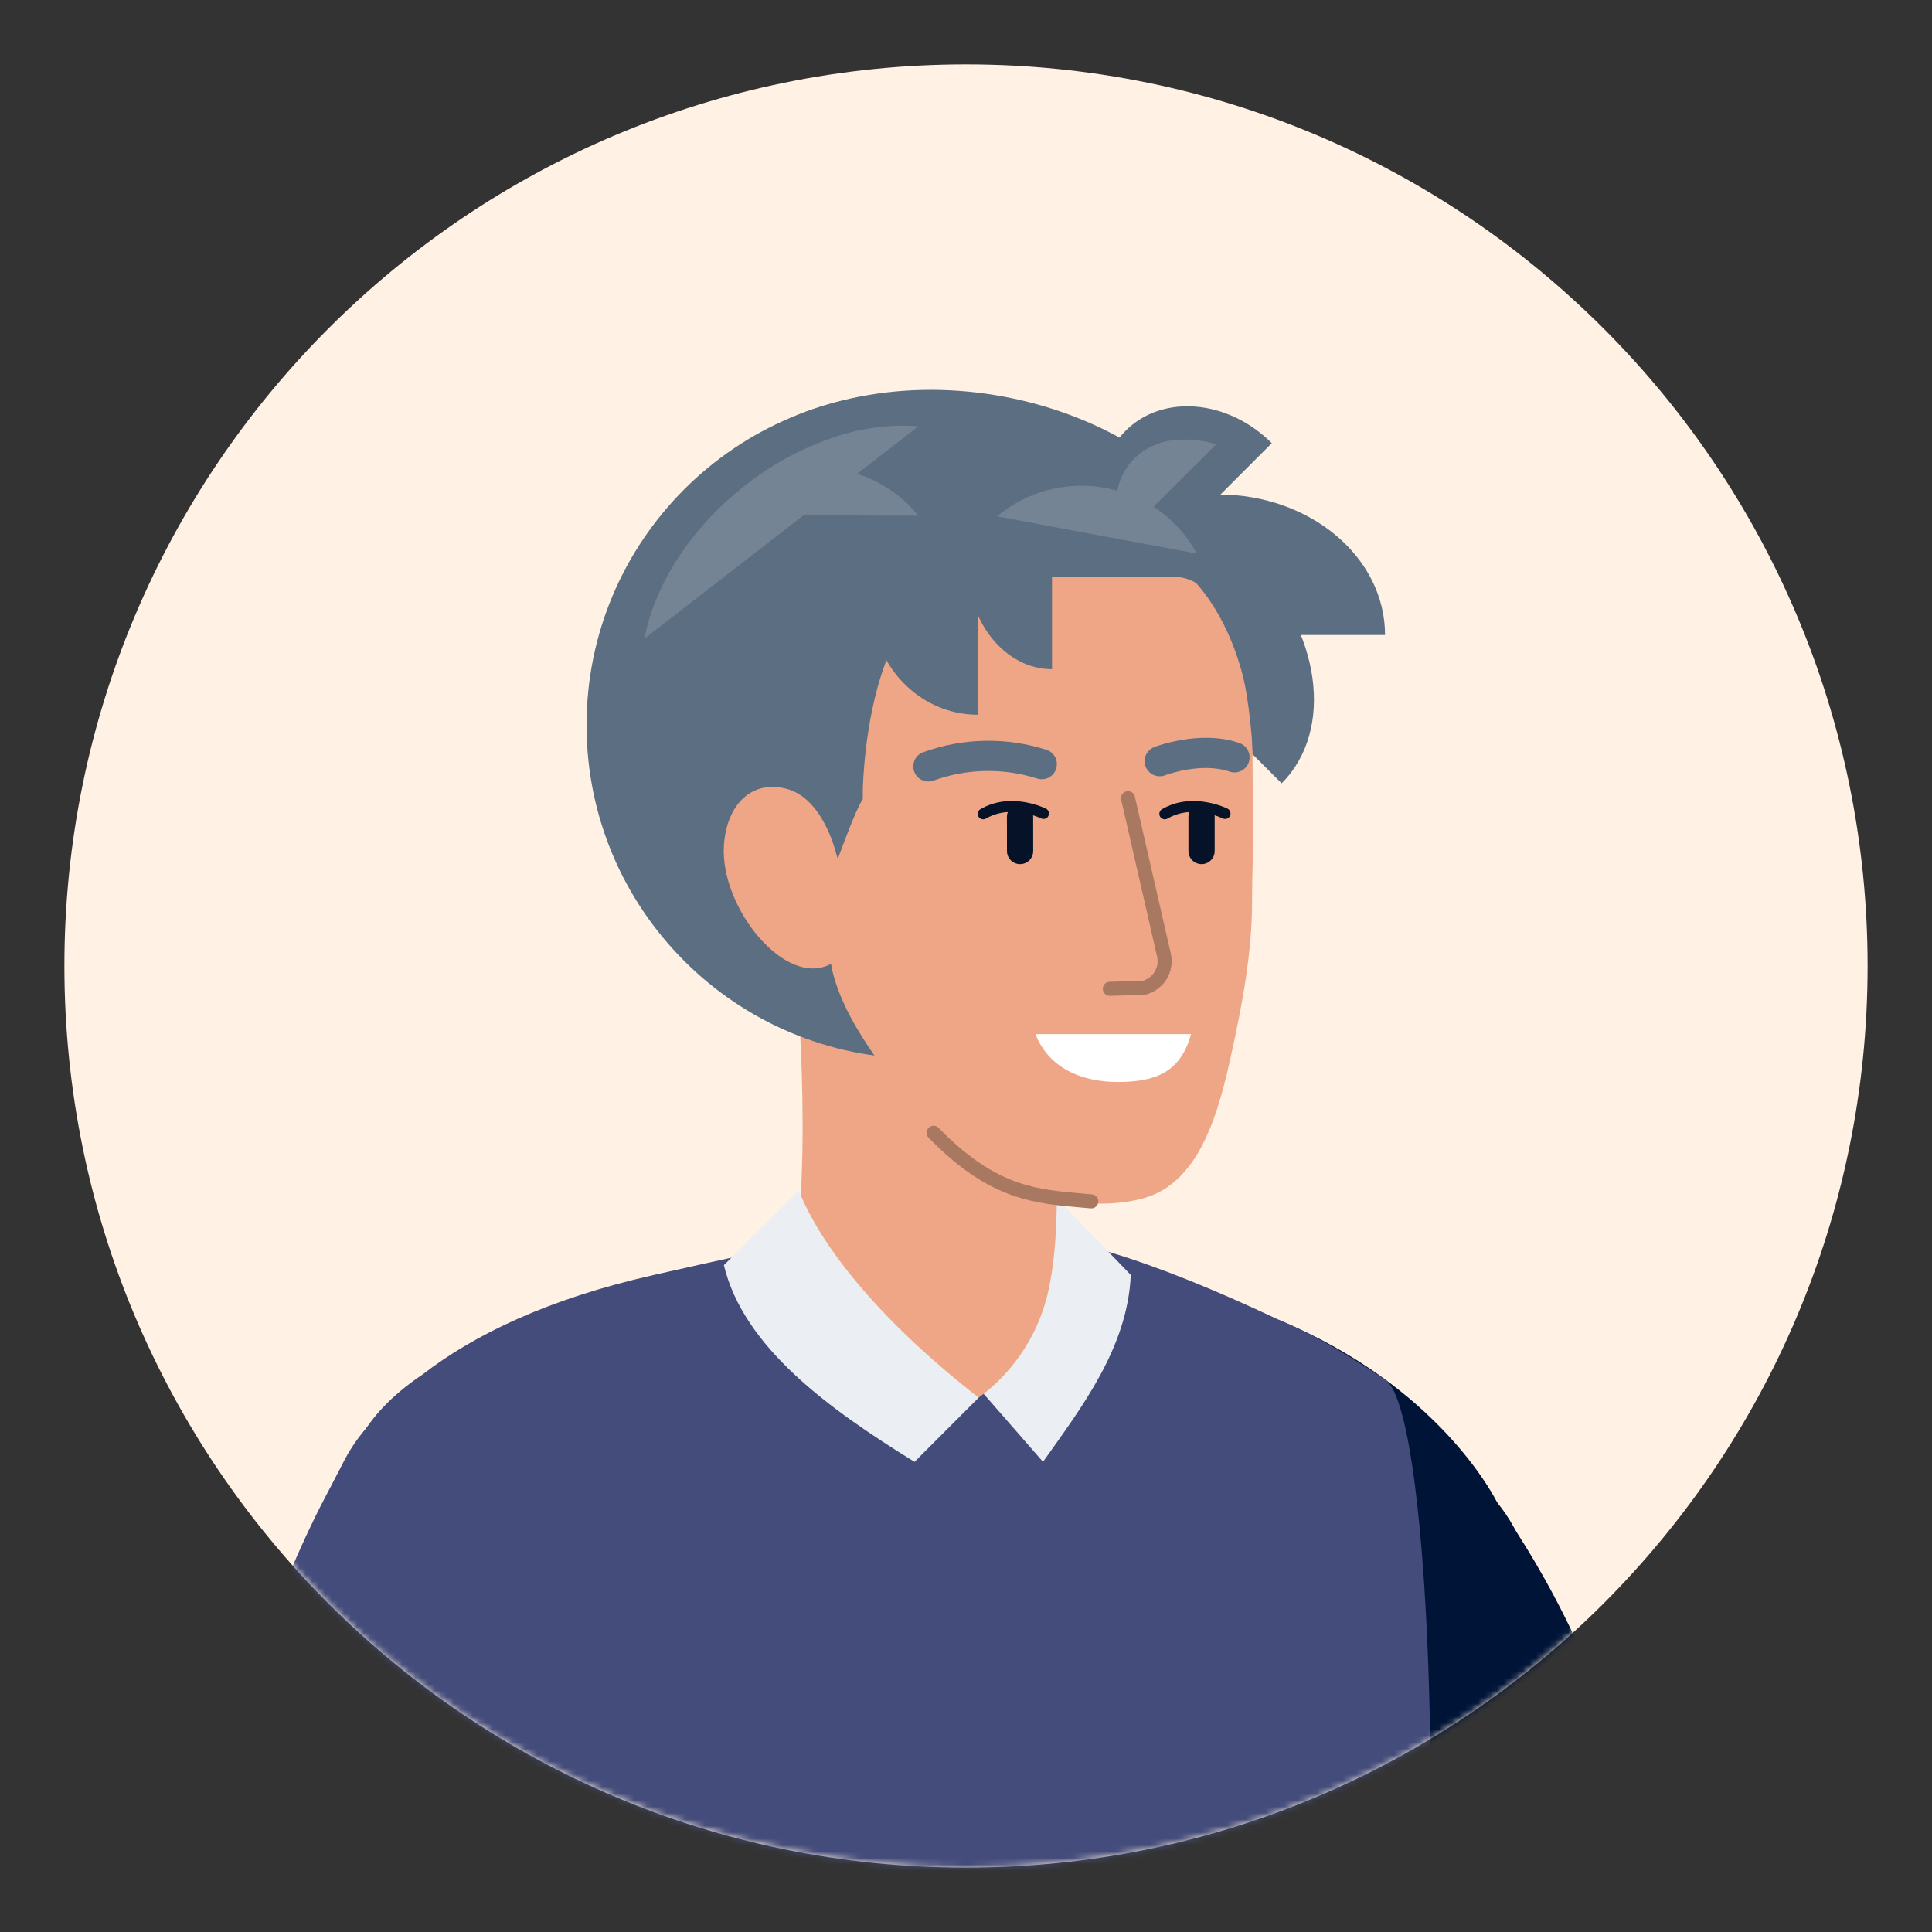 <svg width="300" height="300" viewBox="0 0 300 300" fill="none" xmlns="http://www.w3.org/2000/svg">
<rect x="0" y="0" width="300" height="300" fill="#333333" stroke="none"/>
<path d="M150 290C227.32 290 290 227.32 290 150C290 72.68 227.32 10 150 10C72.68 10 10 72.68 10 150C10 227.32 72.68 290 150 290Z" fill="#FFF1E3"/>
<mask id="mask0_4742_1710" style="mask-type:alpha" maskUnits="userSpaceOnUse" x="10" y="10" width="280" height="280">
<path d="M150 290C227.32 290 290 227.32 290 150C290 72.68 227.32 10 150 10C72.68 10 10 72.68 10 150C10 227.32 72.68 290 150 290Z" fill="#FEF0E3"/>
</mask>
<g mask="url(#mask0_4742_1710)">
<path d="M232.513 233.38C232.513 233.38 224.497 216.531 200.75 205.905C177.002 195.28 223.888 238.158 223.888 238.158L232.513 233.38Z" fill="#001437"/>
<path d="M248.298 264.6C256.983 286.286 265.769 318.515 264.974 359.129L229.311 359.088C227.573 331.846 219.964 320.008 209.972 294.929" fill="#001437"/>
<path d="M209.972 294.929C209.972 294.929 195.464 265.896 191.044 258.323L232.256 233.184C232.256 233.184 245.826 251.06 252.283 275.339L209.972 294.929Z" fill="#001437"/>
<path d="M213.562 273.254C227.066 273.254 238.014 262.306 238.014 248.802C238.014 235.297 227.066 224.35 213.562 224.35C200.057 224.35 189.109 235.297 189.109 248.802C189.109 262.306 200.057 273.254 213.562 273.254Z" fill="#001437"/>
<path d="M214.278 355.516C214.278 355.516 213.711 344.269 218.734 324.589C224.45 302.198 222.735 219.261 215.084 214.214C207.433 209.167 203.103 206.85 198.552 204.914H198.516C158.009 185.862 144.284 188.292 101.478 197.986C85.1 201.695 73.633 207.238 65.641 213.414C61.58 216.137 58.307 219.261 56.187 222.862C47.126 234.856 47.484 246.974 48.219 251.752C48.691 254.739 53.529 253.24 60.296 252.242C63.408 269.682 68.156 292.42 74.594 312.68C80.746 332.037 82.753 336.26 82.437 358.168L214.278 355.516Z" fill="#434C7A"/>
<path d="M162.931 184.857C162.842 194.521 158.714 204.83 151.971 215.551L161.958 226.995C168.014 218.442 175.097 209.238 175.587 197.973L162.931 184.857Z" fill="#EBEEF2"/>
<path d="M121.803 201.867L135.241 209.494L151.965 217.026C157.643 212.864 161.554 206.724 162.925 199.819C165.314 188.1 163.307 171.92 163.307 171.92L123.612 151.016C123.612 151.016 126.832 186.404 121.821 201.897" fill="#EFA686"/>
<path d="M124.043 184.857C127.274 193.082 136.03 204.609 151.971 217.026L142.009 226.995C128.427 218.633 115.442 209.077 112.402 196.456L124.043 184.857Z" fill="#EBEEF2"/>
<path d="M215.067 98.599C215.067 86.552 203.491 76.787 189.217 76.787C174.942 76.787 163.355 86.552 163.355 98.599H215.061H215.067Z" fill="#5C6E82"/>
<path d="M199.012 121.636C207.26 113.388 205.122 97.883 194.234 86.995C183.346 76.106 167.841 73.98 159.592 82.216L179.302 101.926L199.012 121.636Z" fill="#5C6E82"/>
<path d="M142.863 164.383C171.462 164.383 194.646 141.199 194.646 112.6C194.646 84.001 171.462 60.816 142.863 60.816C114.264 60.816 91.08 84.001 91.08 112.6C91.08 141.199 114.264 164.383 142.863 164.383Z" fill="#5C6E82"/>
<path d="M169.656 83.525C168.33 83.572 166.162 83.662 164.836 83.668L147.748 83.781C127.214 83.913 112.545 115.204 118.034 138.814C118.177 139.411 122.519 140.158 122.705 140.743L129.018 149.672C130.678 158.392 137.762 166.724 144.493 175.313C153.733 187.097 173.461 189.217 180.682 184.726C186.612 181.035 189.127 173.031 191.014 164.544C192.902 156.057 194.419 147.934 194.419 140.026C194.419 135.129 194.646 130.99 194.646 130.99C194.646 130.99 194.49 123.536 194.49 116.464C194.49 102.129 187.048 82.945 169.656 83.525Z" fill="#EFA686"/>
<path d="M115.024 129.221H115.108C115.108 129.221 116.517 125.04 120.585 110.401C122.729 102.691 133.939 124.103 133.939 124.103C133.939 124.103 133.742 89.581 152.933 89.581H182.336C193.523 89.581 194.491 116.458 194.491 116.458C194.491 116.458 197.829 109.655 194.646 93.648C189.689 68.736 153.781 53.416 125.279 63.868C112.629 68.509 106.883 82.742 104.016 106.812C101.818 125.327 112.378 123.087 113.041 126.438C114.349 125.972 113.591 129.215 115.024 129.215" fill="#5C6E82"/>
<path d="M116.266 98.742C110.347 98.742 105.951 103.933 104.595 105.653C102.666 108.114 102.511 120.381 103.944 129.573C107.809 154.492 122.555 161.026 131.843 162.543C130.558 158.335 129.613 154.031 129.018 149.672L114.325 125.727C115.02 125.002 115.854 124.424 116.778 124.029C117.702 123.634 118.696 123.429 119.7 123.428C123.051 123.428 127.059 125.817 130.093 133.366C130.81 131.485 132.739 126.038 133.969 124.102C133.969 116.374 131.419 108.233 124.658 102.314C121.671 99.704 118.84 98.731 116.296 98.731" fill="#5C6E82"/>
<path d="M130.858 139.769C130.858 146.339 129.018 149.672 129.018 149.672C121.976 153.507 111.864 140.982 112.402 131.39C112.778 124.82 116.905 120.878 122.46 122.586C128.015 124.294 130.858 133.199 130.858 139.769Z" fill="#EFA686"/>
<path fill-rule="evenodd" clip-rule="evenodd" d="M144.209 175.119C144.64 174.698 145.33 174.706 145.751 175.137C150.438 179.938 154.33 182.309 158.02 183.589C161.408 184.764 164.672 185.044 168.417 185.364C168.791 185.396 169.17 185.428 169.554 185.462C170.154 185.515 170.597 186.044 170.545 186.643C170.492 187.243 169.963 187.686 169.364 187.634C168.975 187.6 168.589 187.567 168.205 187.534C164.5 187.219 160.964 186.918 157.306 185.649C153.231 184.235 149.06 181.648 144.191 176.66C143.77 176.229 143.779 175.539 144.209 175.119Z" fill="#A87861"/>
<path d="M197.483 68.819C190.68 62.016 180.515 61.15 174.787 66.884C169.059 72.618 169.919 82.783 176.722 89.58L187.103 79.2L197.483 68.819Z" fill="#5C6E82"/>
<path d="M163.355 71.478C156.086 71.478 150.215 78.741 150.215 87.694C150.215 96.647 156.104 103.91 163.355 103.91V71.478Z" fill="#5C6E82"/>
<path d="M151.816 76.34C142.707 76.34 135.325 84.104 135.325 93.661C135.325 103.217 142.707 110.981 151.816 110.981V76.34Z" fill="#5C6E82"/>
<path opacity="0.15" d="M136.006 74.763C135.069 74.29 134.096 73.891 133.097 73.569L142.618 66.192C138.241 65.878 133.845 66.438 129.687 67.841C124.719 69.48 120.071 71.965 115.949 75.187C107.265 81.889 101.675 90.794 100.056 99.174L124.783 80.007L142.612 80.091C140.825 77.854 138.571 76.035 136.006 74.763Z" fill="white"/>
<path opacity="0.15" d="M180.293 79.511C179.905 79.225 179.511 78.956 179.099 78.699L188.84 68.987C186.597 68.291 184.23 68.087 181.9 68.39C179.734 68.678 177.718 69.653 176.148 71.173C174.784 72.546 173.857 74.292 173.485 76.191C172.935 76.041 172.374 75.904 171.8 75.796C168.821 75.223 165.752 75.318 162.815 76.075C159.877 76.832 157.145 78.232 154.814 80.174L173.992 83.758C173.99 83.772 173.99 83.786 173.992 83.8L174.022 83.764L185.836 85.956C184.479 83.43 182.588 81.231 180.293 79.511Z" fill="white"/>
<path fill-rule="evenodd" clip-rule="evenodd" d="M161.054 120.894C155.801 119.219 150.141 119.33 144.958 121.211C143.741 121.652 142.397 121.024 141.955 119.806C141.514 118.589 142.142 117.245 143.359 116.803C149.516 114.569 156.239 114.437 162.479 116.427C163.712 116.82 164.393 118.139 164 119.373C163.606 120.606 162.288 121.287 161.054 120.894Z" fill="#5C6E82"/>
<path fill-rule="evenodd" clip-rule="evenodd" d="M180.927 120.381C180.933 120.379 180.945 120.374 180.961 120.368C180.995 120.356 181.051 120.335 181.127 120.309C181.28 120.256 181.512 120.179 181.812 120.09C182.413 119.91 183.271 119.687 184.277 119.516C186.337 119.166 188.792 119.075 190.929 119.814C192.153 120.237 193.488 119.588 193.911 118.364C194.334 117.141 193.685 115.806 192.461 115.383C189.259 114.276 185.906 114.484 183.492 114.894C182.261 115.103 181.216 115.375 180.473 115.596C180.101 115.707 179.802 115.806 179.59 115.88C179.484 115.916 179.4 115.947 179.339 115.969C179.308 115.981 179.284 115.99 179.265 115.997L179.242 116.006L179.234 116.009L179.229 116.011C179.229 116.011 179.228 116.011 180.072 118.179L179.228 116.011C178.022 116.481 177.424 117.839 177.894 119.046C178.363 120.252 179.721 120.85 180.927 120.381ZM180.926 120.381L180.925 120.382L180.924 120.382C180.924 120.382 180.925 120.382 180.926 120.381Z" fill="#5C6E82"/>
<path fill-rule="evenodd" clip-rule="evenodd" d="M190.612 125.57C190.612 125.57 190.612 125.57 190.249 126.291L190.612 125.57C191.029 125.781 191.197 126.289 190.987 126.706C190.777 127.122 190.269 127.289 189.853 127.08C189.852 127.08 189.852 127.08 189.851 127.08L190.232 126.325C189.851 127.08 189.851 127.08 189.851 127.08L189.846 127.077C189.84 127.074 189.829 127.069 189.814 127.061C189.783 127.047 189.734 127.024 189.669 126.996C189.54 126.939 189.345 126.858 189.096 126.767C188.598 126.585 187.889 126.367 187.053 126.224C185.373 125.937 183.255 125.963 181.293 127.109C180.89 127.344 180.372 127.208 180.137 126.805C179.902 126.402 180.038 125.884 180.441 125.649C182.868 124.232 185.433 124.232 187.338 124.558C188.295 124.722 189.104 124.971 189.676 125.179C189.962 125.284 190.19 125.378 190.35 125.449C190.43 125.484 190.492 125.513 190.536 125.534C190.559 125.544 190.576 125.552 190.589 125.559L190.604 125.566L190.609 125.569L190.612 125.57Z" fill="#061228"/>
<path fill-rule="evenodd" clip-rule="evenodd" d="M158.389 124.813C159.514 124.811 160.427 125.722 160.428 126.847L160.434 132.145C160.436 133.27 159.525 134.182 158.4 134.184C157.275 134.185 156.362 133.274 156.361 132.149L156.355 126.851C156.354 125.727 157.265 124.814 158.389 124.813Z" fill="#061228"/>
<path fill-rule="evenodd" clip-rule="evenodd" d="M162.415 125.57C162.415 125.57 162.415 125.57 162.035 126.325L162.415 125.57C162.832 125.781 162.999 126.289 162.789 126.706C162.579 127.122 162.072 127.289 161.655 127.08C161.655 127.08 161.655 127.08 161.654 127.08L162.016 126.362C161.654 127.08 161.654 127.08 161.654 127.08L161.649 127.077C161.643 127.074 161.632 127.069 161.616 127.061C161.585 127.047 161.537 127.024 161.472 126.996C161.342 126.939 161.148 126.858 160.899 126.767C160.4 126.585 159.691 126.367 158.856 126.224C157.176 125.937 155.058 125.963 153.096 127.109C152.692 127.344 152.175 127.208 151.94 126.805C151.704 126.402 151.84 125.884 152.243 125.649C154.671 124.232 157.235 124.232 159.141 124.558C160.098 124.722 160.907 124.971 161.478 125.179C161.765 125.284 161.993 125.378 162.153 125.449C162.232 125.484 162.295 125.513 162.339 125.534C162.361 125.544 162.379 125.552 162.392 125.559L162.407 125.566L162.412 125.569L162.415 125.57Z" fill="#061228"/>
<path fill-rule="evenodd" clip-rule="evenodd" d="M186.577 124.812C187.702 124.812 188.613 125.724 188.613 126.849V132.147C188.613 133.272 187.702 134.184 186.577 134.184C185.452 134.184 184.54 133.272 184.54 132.147V126.849C184.54 125.724 185.452 124.812 186.577 124.812Z" fill="#061228"/>
<path fill-rule="evenodd" clip-rule="evenodd" d="M174.913 122.873C175.5 122.739 176.085 123.106 176.219 123.693L181.818 148.136L181.82 148.146C182.105 149.503 181.853 150.919 181.116 152.094C180.379 153.269 179.214 154.112 177.868 154.445L177.754 154.473L172.364 154.632C171.762 154.65 171.26 154.176 171.242 153.575C171.224 152.973 171.698 152.471 172.3 152.453L177.448 152.301C178.202 152.087 178.851 151.601 179.269 150.935C179.705 150.241 179.855 149.406 179.688 148.603L174.094 124.179C173.96 123.593 174.327 123.008 174.913 122.873Z" fill="#A87861"/>
<path d="M40.586 258.221C32.756 282.04 25.535 317.165 29.148 360.611L67.374 358.15C67.374 328.848 74.732 315.654 83.733 288.108" fill="#434C7A"/>
<path d="M83.703 288.107C83.703 288.107 97.273 256.016 101.49 247.612L55.643 223.482C55.643 223.482 42.318 243.551 37.056 270.004L83.703 288.107Z" fill="#434C7A"/>
<path d="M76.721 265.178C91.215 265.178 102.965 253.428 102.965 238.933C102.965 224.439 91.215 212.689 76.721 212.689C62.227 212.689 50.477 224.439 50.477 238.933C50.477 253.428 62.227 265.178 76.721 265.178Z" fill="#434C7A"/>
<path d="M184.94 160.578C183.31 166.551 179.374 168.008 173.556 168.008C167.739 168.008 162.758 165.685 160.787 160.578H184.94Z" fill="white"/>
</g>
</svg>
